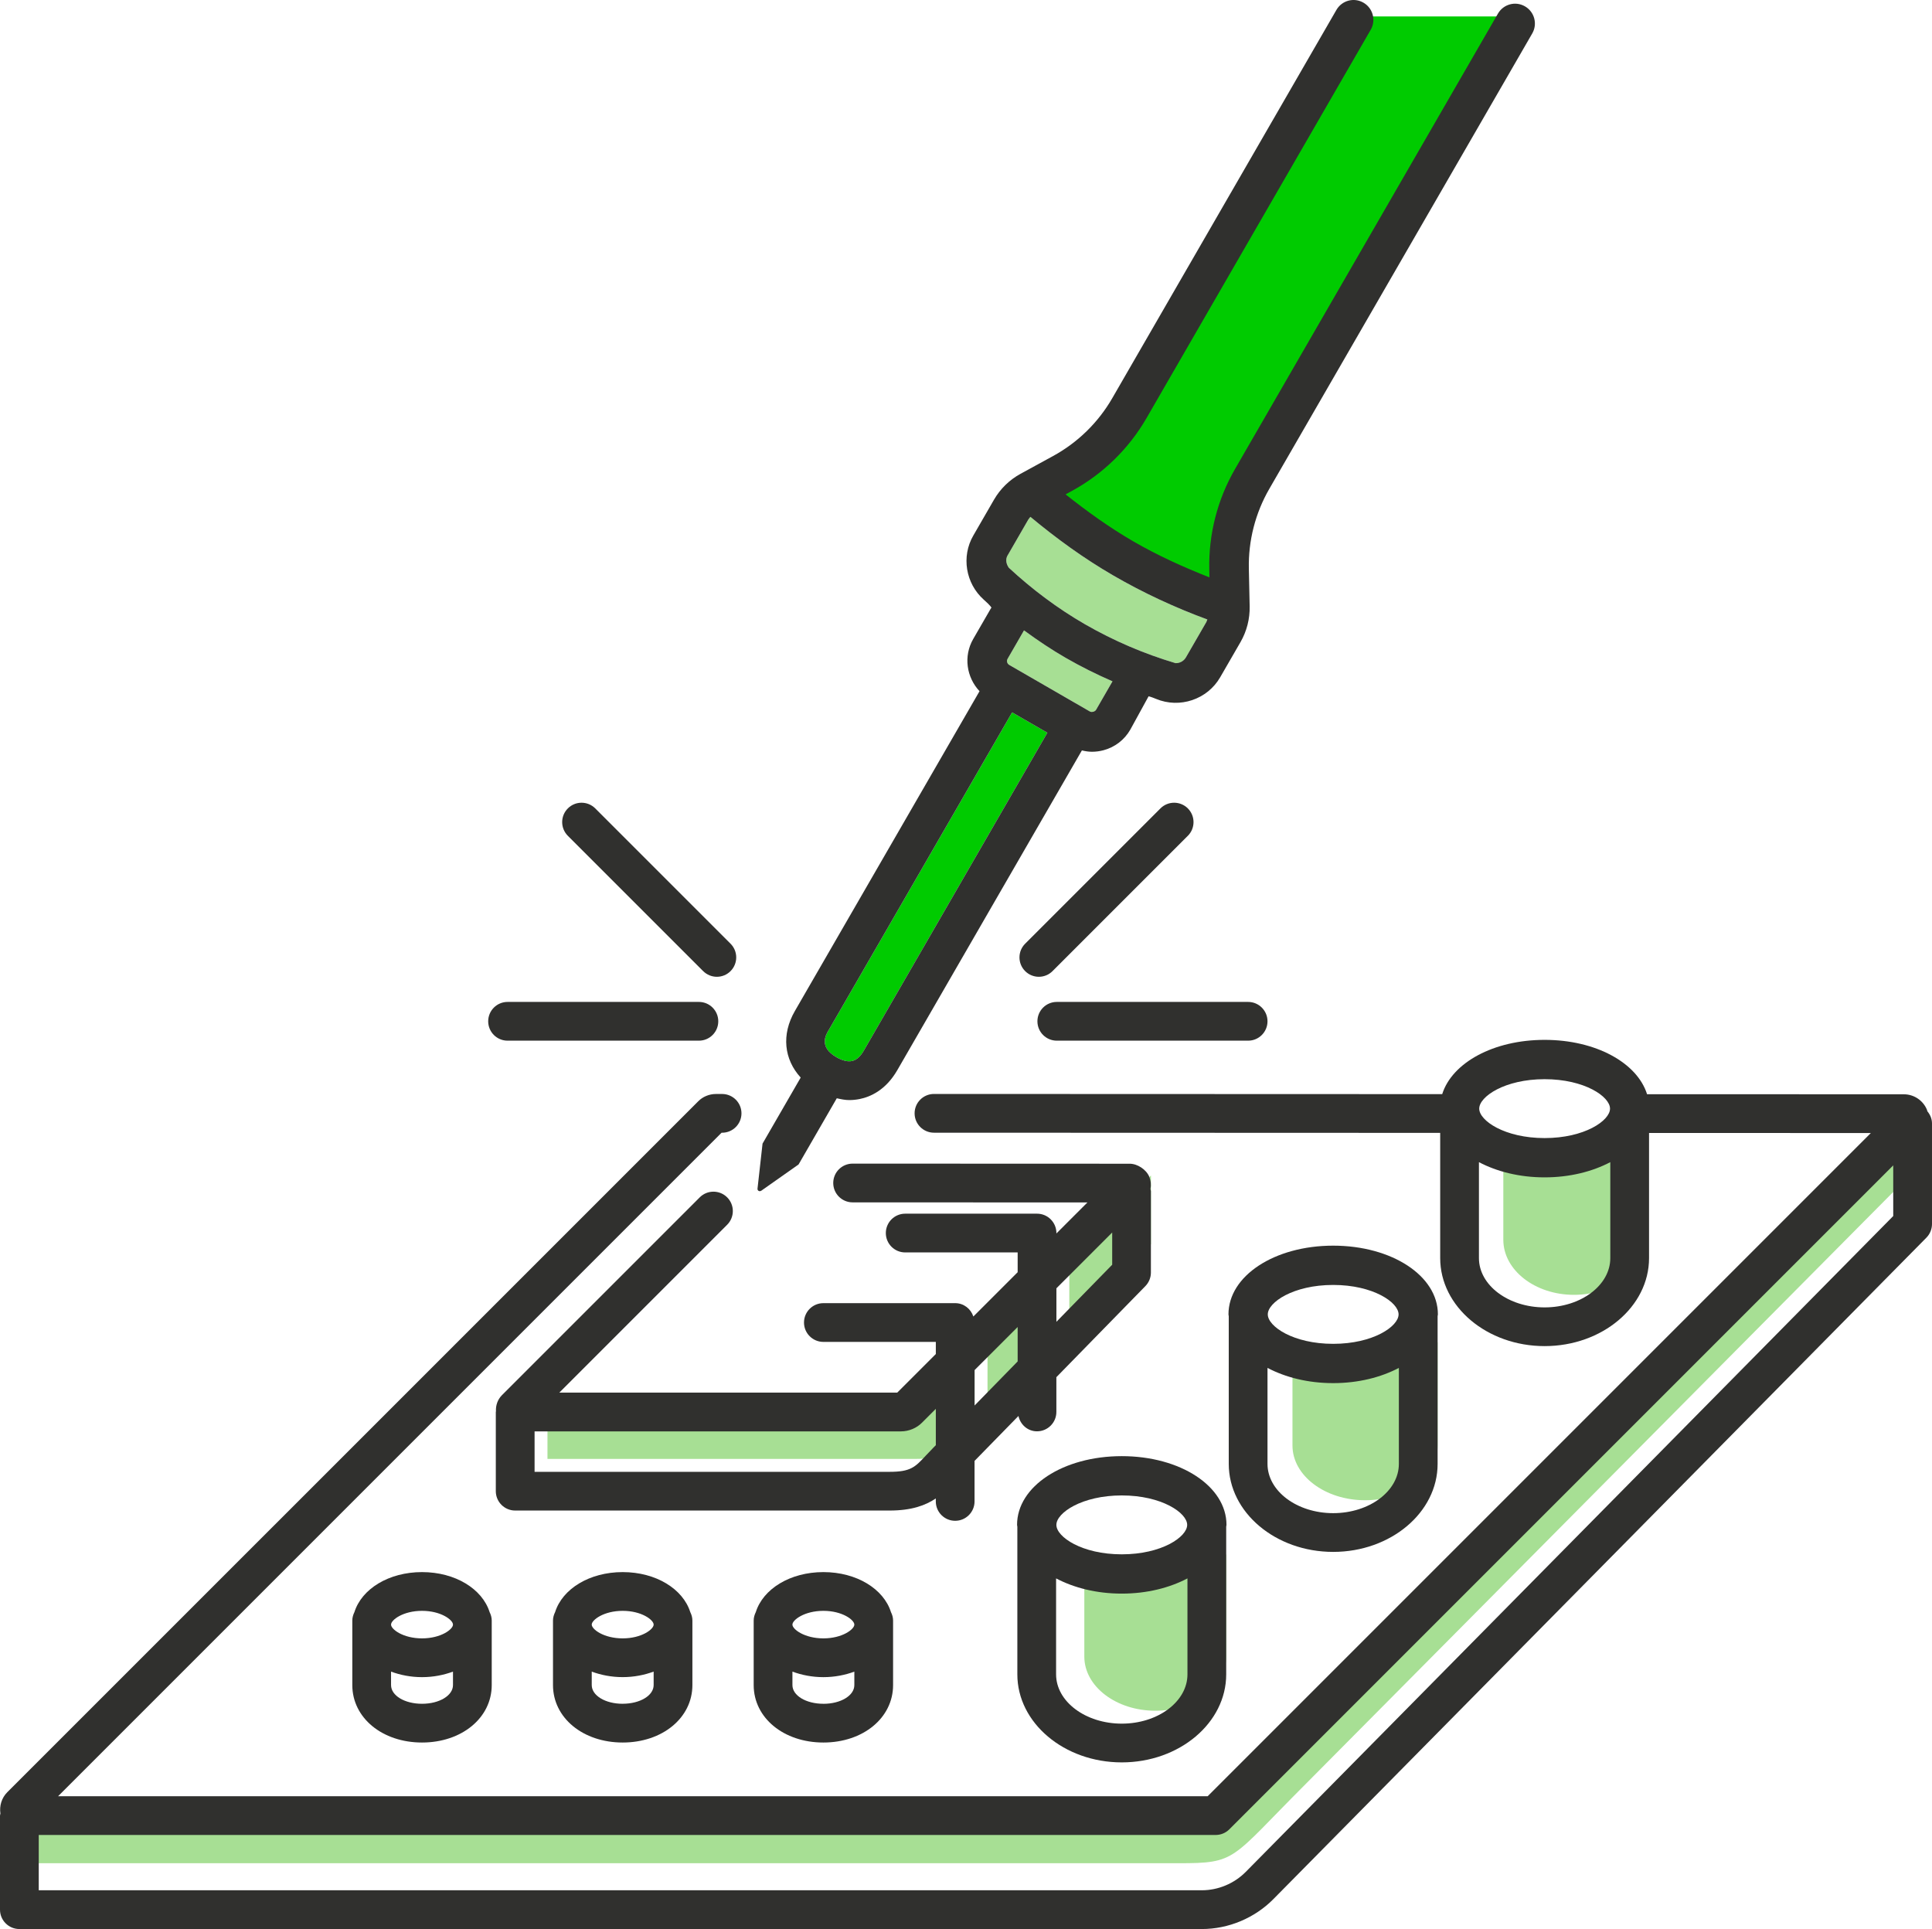 <?xml version="1.0" encoding="UTF-8"?><svg id="Capa_2" xmlns="http://www.w3.org/2000/svg" width="74.8" height="74.681" viewBox="0 0 74.8 74.681"><defs><style>.cls-1{fill:#a7df94;}.cls-1,.cls-2,.cls-3{stroke-width:0px;}.cls-2{fill:#30302e;}.cls-3{fill:#00cb00;}</style></defs><g id="Icono_Electronica"><g id="electronica_colores"><path class="cls-1" d="M48.243,69.944c-.047.047-.11.073-.177.073H.768v2.117h44.851c2.286,0,1.992-.128,4.917-3.052l23.397-23.574v-1.731l-25.69,26.167Z"/><path class="cls-1" d="M60.938,50.129c1.508,0,2.736-.957,2.736-2.132v-4.026l-.659.343c-1.187.618-2.966.618-4.153,0l-.659-.343v4.026c0,1.175,1.227,2.132,2.736,2.132Z"/><path class="cls-1" d="M37.204,55.699c.079-.085.161-.173.251-.263l.277-.283v-2.817l-1.388,1.387c-.118.121-.292.192-.466.192h-14.682v2.566h14.244c.987,0,1.282-.268,1.763-.782Z"/><polygon class="cls-1" points="40.9 49.168 38.233 51.836 38.233 54.64 40.9 51.912 40.9 49.168"/><polygon class="cls-1" points="44.561 45.508 41.4 48.669 41.4 51.399 44.561 48.167 44.561 45.508"/><path class="cls-1" d="M52.849,58.081c1.549,0,2.81-.95,2.81-2.118v-3.999l-.677.34c-1.219.613-3.046.613-4.265,0l-.677-.34v3.999c0,1.167,1.261,2.118,2.81,2.118Z"/><path class="cls-1" d="M44.727,66.23c1.514,0,2.747-.941,2.747-2.096v-3.959l-.662.337c-1.192.607-2.978.607-4.169,0l-.662-.337v3.959c0,1.156,1.232,2.096,2.747,2.096Z"/><path class="cls-1" d="M39.011,21.503l.8-1.386c.023-.039.056-.071.083-.107,1.009.84,2.076,1.614,3.209,2.27,1.16.673,2.384,1.24,3.641,1.703-.016.036-.025.075-.045.109l-.785,1.359c-.084.144-.239.225-.399.223-1.217-.362-2.395-.865-3.503-1.503-1.066-.615-2.054-1.356-2.954-2.191-.102-.145-.137-.323-.048-.478Z"/><path class="cls-3" d="M32.076,39.892l7.109-12.313,1.365.788-7.109,12.313c-.133.229-.286.363-.456.397-.162.036-.378-.018-.6-.146-.683-.395-.421-.847-.31-1.04Z"/><path class="cls-1" d="M42.434,27.481c-.041.071-.167.104-.237.064l-3.123-1.803c-.083-.048-.111-.154-.063-.237l.635-1.1c.521.381,1.058.743,1.619,1.066.585.337,1.19.638,1.807.906l-.637,1.104Z"/><path class="cls-3" d="M58.295.637h-5.692l-9.55,15.616c-.431.746-1.06,1.36-1.815,1.774l-1.767.963,1.399,1.11c.788.625,1.509,1.125,2.205,1.529.72.417,1.534.803,2.488,1.179l1.651.651-.039-2.014c-.019-.86.198-1.709.628-2.454L58.295.637Z"/><path class="cls-2" d="M74.619,43.02c-.006-.018-.006-.037-.014-.055-.15-.364-.503-.6-.896-.6l-9.941-.003c-.381-1.216-1.985-2.104-3.966-2.104s-3.583.887-3.965,2.101l-19.677-.007c-.414,0-.75.336-.75.75s.336.75.75.75l19.599.007v4.848c0,1.879,1.813,3.407,4.043,3.407s4.043-1.528,4.043-3.407v-4.845l8.587.003-25.676,25.676H2.248l25.689-25.688h.02c.413,0,.748-.334.75-.747.002-.414-.333-.751-.747-.753h-.241c-.26,0-.512.105-.687.284L.282,69.385c-.22.221-.31.527-.266.826-.003.027-.016.051-.016.08v3.641c0,.414.336.75.75.75h45.778c1.033,0,2.043-.422,2.771-1.157l25.285-25.61c.138-.141.216-.33.216-.527v-3.895c0-.182-.073-.342-.18-.472ZM59.802,41.78c1.546,0,2.532.675,2.532,1.14s-.986,1.14-2.532,1.14-2.532-.675-2.532-1.14.986-1.14,2.532-1.14ZM59.802,50.615c-1.402,0-2.543-.855-2.543-1.907v-3.716c.693.365,1.566.589,2.543.589s1.85-.225,2.543-.589v3.716c0,1.052-1.141,1.907-2.543,1.907ZM48.231,72.469c-.447.452-1.068.712-1.703.712H1.5v-2.141h45.566c.199,0,.39-.079.53-.22l25.703-25.703v1.961l-25.068,25.391Z"/><path class="cls-2" d="M44.495,45.556c-.116-.278-.455-.503-.757-.503l-10.728-.004c-.414,0-.75.336-.75.75s.336.75.75.75l9.091.003-1.201,1.201v-.016c0-.414-.336-.75-.75-.75h-5.104c-.414,0-.75.336-.75.75s.336.75.75.75h4.354v.766l-1.715,1.715c-.099-.298-.372-.517-.703-.517h-5.104c-.414,0-.75.336-.75.75s.336.75.75.75h4.354v.47l-1.493,1.493h-13.084l6.498-6.498c.293-.293.293-.768,0-1.061s-.768-.293-1.061,0l-7.661,7.661c-.165.168-.242.394-.229.62,0,.01-.006.018-.006.028v3.066c0,.414.336.75.75.75h14.494c.856,0,1.393-.2,1.791-.468v.115c0,.414.336.75.75.75s.75-.336.75-.75v-1.569l1.7-1.739c.074.337.36.594.718.594.414,0,.75-.336.75-.75v-1.346l3.446-3.526c.137-.141.214-.328.214-.524v-3.149c0-.03-.013-.055-.017-.083.031-.157.017-.324-.049-.479ZM36.102,56.083c-.095.095-.182.188-.265.277-.41.439-.579.621-1.396.621h-13.744v-1.566h14.182c.309,0,.609-.125.822-.341l.531-.531v1.406l-.131.134ZM37.732,53.043l1.668-1.668v1.332l-1.668,1.707v-1.371ZM40.9,51.173v-1.297l2.16-2.16v1.247l-2.16,2.21Z"/><path class="cls-2" d="M51.616,60.081c2.229,0,4.043-1.528,4.043-3.407v-5.716c0-.025.011-.047.011-.072,0-1.492-1.78-2.661-4.054-2.661s-4.054,1.169-4.054,2.661c0,.025.01.047.011.072v5.716c0,1.879,1.813,3.407,4.043,3.407ZM51.616,58.581c-1.402,0-2.543-.855-2.543-1.907v-3.716c.693.365,1.566.589,2.543.589s1.85-.225,2.543-.589v3.716c0,1.052-1.141,1.907-2.543,1.907ZM51.616,49.746c1.546,0,2.532.675,2.532,1.14s-.986,1.14-2.532,1.14-2.532-.675-2.532-1.14.986-1.14,2.532-1.14Z"/><path class="cls-2" d="M43.431,68.23c2.229,0,4.043-1.528,4.043-3.407v-5.716c0-.025.011-.047.011-.072,0-1.492-1.78-2.661-4.054-2.661s-4.054,1.169-4.054,2.661c0,.025.01.047.011.072v5.716c0,1.879,1.813,3.407,4.043,3.407ZM43.431,66.73c-1.402,0-2.543-.855-2.543-1.907v-3.716c.693.365,1.566.589,2.543.589s1.85-.225,2.543-.589v3.716c0,1.052-1.141,1.907-2.543,1.907ZM43.431,57.895c1.546,0,2.532.675,2.532,1.14s-.986,1.14-2.532,1.14-2.532-.675-2.532-1.14.986-1.14,2.532-1.14Z"/><path class="cls-2" d="M16.339,60.863c-1.29,0-2.335.652-2.617,1.549-.049.1-.082.208-.082.326v2.499c0,1.268,1.16,2.224,2.699,2.224s2.699-.956,2.699-2.224v-2.499c0-.118-.033-.227-.082-.326-.283-.897-1.327-1.549-2.617-1.549ZM16.339,62.363c.732,0,1.199.351,1.199.533s-.467.533-1.199.533-1.199-.351-1.199-.533.467-.533,1.199-.533ZM16.339,65.961c-.673,0-1.199-.317-1.199-.724v-.521c.361.133.764.214,1.199.214s.838-.081,1.199-.214v.521c0,.406-.526.724-1.199.724Z"/><path class="cls-2" d="M31.879,60.863c-1.29,0-2.335.652-2.617,1.549-.049.1-.082.208-.082.326v2.499c0,1.268,1.16,2.224,2.699,2.224s2.698-.956,2.698-2.224v-2.499c0-.118-.033-.227-.082-.326-.283-.897-1.327-1.549-2.616-1.549ZM31.879,62.363c.731,0,1.198.351,1.198.533s-.467.533-1.198.533-1.199-.351-1.199-.533.467-.533,1.199-.533ZM31.879,65.961c-.673,0-1.199-.317-1.199-.724v-.521c.361.133.764.214,1.199.214s.838-.081,1.198-.213v.521c0,.406-.526.724-1.198.724Z"/><path class="cls-2" d="M24.108,60.863c-1.289,0-2.334.652-2.616,1.549-.049.1-.082.208-.082.326v2.499c0,1.268,1.16,2.224,2.698,2.224s2.699-.956,2.699-2.224v-2.499c0-.118-.033-.227-.082-.326-.283-.897-1.327-1.549-2.617-1.549ZM24.108,62.363c.732,0,1.199.351,1.199.533s-.467.533-1.199.533-1.198-.351-1.198-.533.467-.533,1.198-.533ZM24.108,65.961c-.672,0-1.198-.317-1.198-.724v-.521c.361.133.763.213,1.198.213s.838-.081,1.199-.214v.521c0,.406-.526.724-1.199.724Z"/><path class="cls-2" d="M29.467,46.103l1.451-1.022,1.479-2.562c.161.036.322.07.482.07.135,0,.27-.014.401-.04.42-.084,1.015-.347,1.46-1.118l7.147-12.379c.129.031.259.052.392.052.148,0,.298-.02.445-.059.441-.118.81-.401,1.037-.797l.708-1.291s.08.013.288.1c.919.383,1.988.022,2.484-.837l.785-1.359c.244-.423.367-.903.356-1.391l-.031-1.452c-.024-1.084.25-2.154.793-3.094L59.323,1.295c.212-.367.086-.836-.28-1.048-.369-.215-.837-.086-1.048.28l-10.178,17.629c-.684,1.184-1.028,2.53-.998,3.896l.006.301c-1.014-.4-2.01-.851-2.954-1.398-.917-.532-1.782-1.154-2.615-1.815l.25-.137c1.201-.657,2.198-1.631,2.883-2.816L53.069,1.152c.212-.367.086-.836-.28-1.048-.369-.215-.837-.086-1.048.28l-8.679,15.033c-.544.942-1.336,1.716-2.291,2.238l-1.261.689c-.43.235-.784.582-1.028,1.005l-.8,1.386c-.468.808-.298,1.851.404,2.479.269.24.333.33.281.333l-.687,1.19c-.386.668-.26,1.487.244,2.022l-7.149,12.381c-.529.915-.419,1.874.225,2.577l-1.477,2.557-.195,1.745c-.008.075.075.124.137.081ZM42.434,27.481c-.041.071-.167.104-.237.064l-3.123-1.803c-.083-.048-.111-.154-.063-.237l.635-1.1c.521.381,1.058.743,1.619,1.066.585.337,1.19.638,1.807.906l-.637,1.104ZM39.011,21.503l.8-1.386c.023-.039.056-.071.083-.107,1.009.84,2.076,1.614,3.209,2.27,1.16.673,2.384,1.24,3.641,1.703-.016.036-.025.075-.045.109l-.785,1.359c-.084.144-.239.225-.399.223-1.217-.362-2.395-.865-3.503-1.503-1.066-.615-2.054-1.356-2.954-2.191-.102-.145-.137-.323-.048-.478ZM32.076,39.892l7.109-12.313,1.365.788-7.109,12.313c-.133.229-.286.363-.456.397-.162.036-.378-.018-.6-.146-.683-.395-.421-.847-.31-1.04Z"/><path class="cls-2" d="M40.915,40.289h7.408c.414,0,.75-.336.75-.75s-.336-.75-.75-.75h-7.408c-.414,0-.75.336-.75.75s.336.75.75.75Z"/><path class="cls-2" d="M45.989,32.358c.293-.293.293-.768,0-1.061s-.768-.293-1.061,0l-5.238,5.238c-.293.293-.293.768,0,1.061.146.146.338.22.53.22s.384-.073.53-.22l5.238-5.238Z"/><path class="cls-2" d="M19.651,40.289h7.408c.414,0,.75-.336.75-.75s-.336-.75-.75-.75h-7.408c-.414,0-.75.336-.75.75s.336.75.75.75Z"/><path class="cls-2" d="M27.224,37.596c.146.146.338.22.53.22s.384-.073.53-.22c.293-.293.293-.768,0-1.061l-5.238-5.238c-.293-.293-.768-.293-1.061,0s-.293.768,0,1.061l5.238,5.238Z"/></g></g></svg>